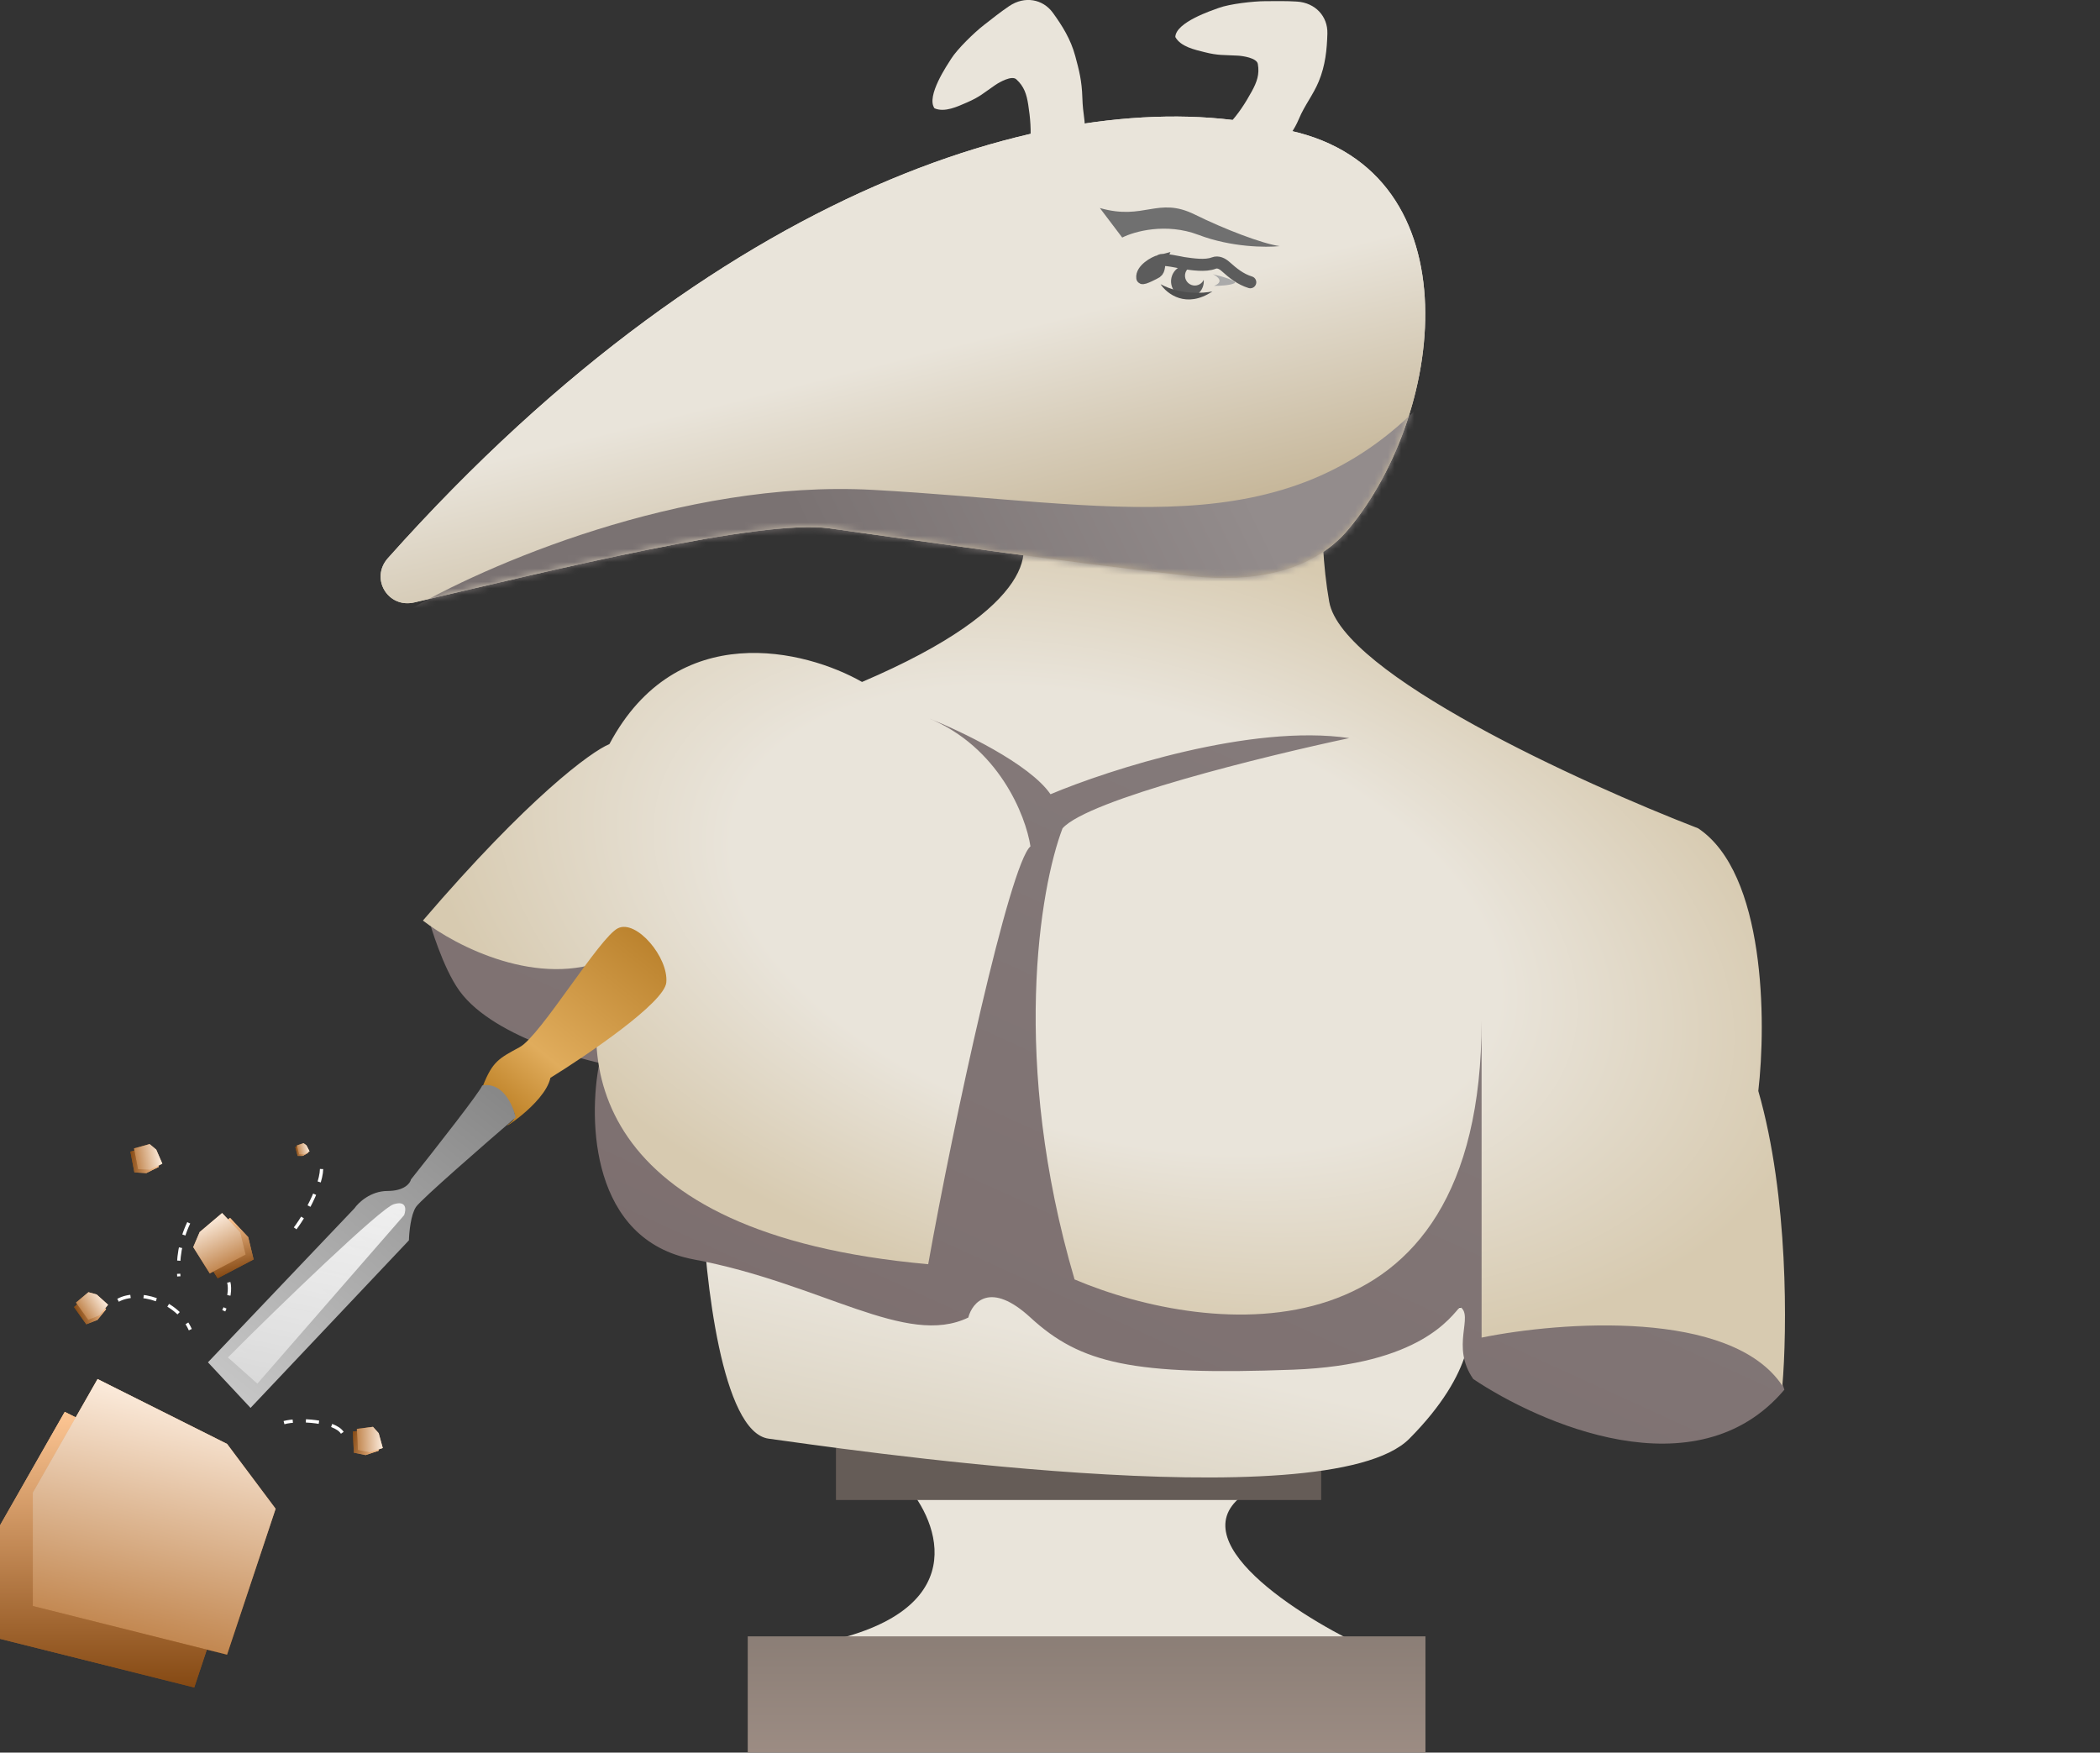 <svg xmlns="http://www.w3.org/2000/svg" fill="none" viewBox="0 5.85 320 267.08">
<rect x="0" y="5.85" width="320" height="267.08" fill="#333333" stroke="none"/>
<path d="M122.825 256.603C147.84 252.488 143.671 238.885 138.459 232.598H191.188C178.19 239.342 196.604 251.411 207.436 256.603C168.809 258.317 97.809 260.718 122.825 256.603Z" fill="#E9E4DA"/>
<rect x="113.941" y="255.208" width="103.272" height="17.721" fill="url(#paint0_linear_530_226)"/>
<rect x="127.385" y="226.488" width="73.94" height="7.944" fill="#655C57"/>
<path d="M117.132 225.086C110.009 224.135 107.409 200.632 107 189C112.731 192.569 126.465 200.738 135.553 204.862C144.64 208.986 148.754 203.144 149.675 199.707C164.412 217.473 204.938 210.546 223.359 204.862C224.69 207.374 224.833 214.935 214.763 225.086C202.175 237.776 126.035 226.276 117.132 225.086Z" fill="url(#paint1_linear_530_226)"/>
<path d="M105.691 197.767C90.048 194.834 89.6 176.583 91.331 167.824C91.331 167.824 75.484 164.425 70 156.825C67.426 153.258 65.5 146.5 65.5 146.5L100.497 139.715L109.663 181.268L139.606 193.795L152.133 132.687L132.579 110.688L144.189 106.716L171.688 117.105L210.491 110.688L219.963 117.105L174.438 132.687L169.549 193.795C179.428 193.999 201.447 194.284 210.491 193.795C219.535 193.306 221.648 168.619 224.5 156.5C228.411 160.655 230.555 191.758 228.213 206.628C259.5 202.228 270.377 212.127 271.905 217.627C258.461 233.515 234.379 222.62 224.5 216C221 211 224.639 206.426 222.5 205C221.176 206.324 216.602 213.838 197.048 214.572C172.604 215.488 164.66 213.655 157.022 206.628C150.911 201.006 148.161 204.285 147.55 206.628C138.079 211.211 125.246 201.433 105.691 197.767Z" fill="url(#paint2_linear_530_226)"/>
<path d="M131.357 109.772C158.244 98.284 157.837 88.893 154.272 85.634C182.137 101.767 198.066 81.153 202.547 68.83C201.733 73.82 200.592 86.551 202.547 97.55C204.503 108.55 240.841 125.151 258.766 132.076C269.033 138.92 269.155 161.612 267.933 172.102C272.577 188.234 272.312 208.766 271.599 217.016C263.777 205.283 237.786 207.239 225.768 209.683V161.408C225.768 213.961 184.419 209.581 163.744 200.822C153.967 167.58 158.448 141.14 161.911 132.076C165.822 127.676 192.668 121.077 205.603 118.327C190.692 116.127 169.04 123.114 160.077 126.882C156.9 122.238 146.328 117.207 141.44 115.271C152.194 119.671 156.309 130.141 157.022 134.826C153.844 137.515 145.31 176.807 141.44 198.5C89.62 193.856 87.461 167.111 92.859 151.936C82.104 156.58 69.434 150.001 64.444 146.131C80.576 127.31 90.109 120.364 92.859 119.243C103.125 99.933 122.802 104.883 131.357 109.772Z" fill="url(#paint3_radial_530_226)"/>
<path d="M59.11 90.906C111.745 31.868 165.12 17.97 195.117 25.469C224.798 30.707 220.59 68.323 205.518 86.452C199.872 93.243 190.558 94.605 181.777 93.667C164.585 91.832 138.127 87.994 126.344 86.357C115.966 84.916 84.524 92.663 63.129 97.652C59.101 98.591 56.358 93.993 59.11 90.906Z" fill="url(#paint4_linear_530_226)"/>
<path d="M59.11 90.906C111.745 31.868 165.12 17.97 195.117 25.469C224.798 30.707 220.59 68.323 205.518 86.452C199.872 93.243 190.558 94.605 181.777 93.667C164.585 91.832 138.127 87.994 126.344 86.357C115.966 84.916 84.524 92.663 63.129 97.652C59.101 98.591 56.358 93.993 59.11 90.906Z" fill="url(#paint5_linear_530_226)"/>
<mask id="mask0_530_226" style="mask-type:alpha" maskUnits="userSpaceOnUse" x="57" y="23" width="161" height="75">
<path d="M59.11 90.906C111.745 31.868 165.12 17.97 195.117 25.469C224.798 30.707 220.59 68.323 205.518 86.452C199.872 93.243 190.558 94.605 181.777 93.667C164.585 91.832 138.127 87.994 126.344 86.357C115.966 84.916 84.524 92.663 63.129 97.652C59.101 98.591 56.358 93.993 59.11 90.906Z" fill="#E9E4DA"/>
</mask>
<g mask="url(#mask0_530_226)">
<path d="M133 80.5C103.8 78.9 73.5 92.167 62 99H135L214 94L217 67C195.5 89.5 169.5 82.5 133 80.5Z" fill="url(#paint6_linear_530_226)"/>
</g>
<path d="M156.963 27.845C156.824 29.178 156.714 30.647 156.888 31.982L165.493 28.724C165.266 27.877 165.248 26.849 165.302 25.983C165.414 24.191 165.009 23.361 164.931 20.745C164.853 18.13 164.424 16.531 163.851 14.398C163.16 11.825 161.865 9.769 160.445 7.809C158.897 5.672 156.12 5.211 153.804 6.763C152.461 7.663 151.192 8.687 149.916 9.677C148.505 10.772 145.883 13.3 144.928 14.822C144.38 15.696 141.078 20.513 142.399 22.354C143.96 23.032 145.917 22.079 147.34 21.466C149.319 20.613 149.892 20.012 151.688 18.788C152.272 18.39 154.172 17.305 154.864 17.935C156.067 19.032 156.434 20.221 156.683 21.801C156.996 23.788 157.172 25.838 156.963 27.845Z" fill="#E9E4DA"/>
<path d="M187.288 24.724C187.207 24.809 187.126 24.895 187.045 24.982C185.721 26.395 186.483 28.495 188.336 29.056L193.513 30.623C193.849 29.813 194.461 28.988 195.032 28.335C196.214 26.982 197.233 25.644 197.933 23.957C198.774 21.934 200.102 20.309 200.949 18.269C201.971 15.808 202.198 13.389 202.268 10.969C202.345 8.333 200.425 6.273 197.643 6.091C196.03 5.985 194.4 6.022 192.785 6.029C190.999 6.035 187.379 6.44 185.694 7.064C184.727 7.422 179.172 9.225 179.096 11.489C179.92 12.979 182.052 13.417 183.553 13.799C185.642 14.331 186.462 14.204 188.632 14.329C189.338 14.37 191.505 14.67 191.669 15.59C191.953 17.193 191.519 18.359 190.753 19.764C189.789 21.529 188.678 23.261 187.288 24.724Z" fill="#E9E4DA"/>
<path d="M171.004 42.051L167.598 37.55C174.38 39.496 176.409 35.747 182.067 38.544C186.592 40.782 192.365 42.99 195 43.355C192.955 43.576 187.621 43.543 182.645 41.646C177.669 39.749 172.811 41.126 171.004 42.051Z" fill="#707070"/>
<path d="M184.991 49.416C186.587 48.795 185.539 47.97 184.815 47.636C186.175 47.96 188.733 48.69 188.085 49.018C187.438 49.345 185.753 49.419 184.991 49.416Z" fill="#AAAAAA"/>
<path fill-rule="evenodd" clip-rule="evenodd" d="M183.426 48.493C183.157 49.077 182.53 49.442 181.861 49.349C181.042 49.236 180.47 48.48 180.584 47.661C180.676 46.992 181.198 46.488 181.832 46.388C181.659 46.321 181.475 46.274 181.283 46.247C179.918 46.058 178.659 47.012 178.47 48.376C178.281 49.741 179.234 51.001 180.599 51.189C181.964 51.378 183.223 50.425 183.412 49.06C183.439 48.868 183.443 48.678 183.426 48.493Z" fill="#5C5C5C"/>
<path d="M174.062 48.203C173.888 46.976 175.853 45.803 176.774 45.58C176.553 46.082 176.746 46.966 176.207 47.335C176.044 47.447 174.098 48.457 174.062 48.203Z" fill="#D9D9D9"/>
<path d="M176.774 45.58C175.853 45.803 173.888 46.976 174.062 48.203C174.098 48.457 176.044 47.447 176.207 47.335C176.746 46.966 176.553 46.082 176.774 45.58ZM176.774 45.58C176.952 45.177 180.115 45.901 180.349 45.934C181.677 46.117 183.654 46.442 184.959 45.937C185.614 45.683 186.262 46.031 186.735 46.45C187.903 47.486 188.976 48.382 190.518 48.863" stroke="#5C5C5C" stroke-width="1.833" stroke-linecap="round"/>
<path d="M176.85 49.16C177.821 50.637 180.762 52.925 184.758 50.254C183.372 50.566 179.849 50.783 176.85 49.16Z" fill="#4F4F4F"/>
<path d="M33.169 200.647L30.65 196.628L31.636 194.33L33.344 192.887L35.052 191.443L37.821 194.373L38.646 197.774L33.169 200.647Z" fill="url(#paint7_linear_530_226)"/>
<path d="M33.169 200.647L30.65 196.628L31.636 194.33L33.344 192.887L35.052 191.443L37.821 194.373L38.646 197.774L33.169 200.647Z" fill="url(#paint8_linear_530_226)"/>
<path d="M31.962 199.911L29.443 195.892L30.429 193.594L32.136 192.151L33.844 190.707L36.613 193.637L37.439 197.038L31.962 199.911Z" fill="url(#paint9_linear_530_226)"/>
<path d="M31.962 199.911L29.443 195.892L30.429 193.594L32.136 192.151L33.844 190.707L36.613 193.637L37.439 197.038L31.962 199.911Z" fill="url(#paint10_linear_530_226)"/>
<path d="M29.6 263L37 240.765L29.6 230.882L19.733 225.941L9.867 221L0 238.294V255.588L29.6 263Z" fill="url(#paint11_linear_530_226)"/>
<path d="M29.6 263L37 240.765L29.6 230.882L19.733 225.941L9.867 221L0 238.294V255.588L29.6 263Z" fill="url(#paint12_linear_530_226)"/>
<path d="M34.6 258L42 235.765L34.6 225.882L24.733 220.941L14.867 216L5 233.294V250.588L34.6 258Z" fill="url(#paint13_linear_530_226)"/>
<path d="M34.6 258L42 235.765L34.6 225.882L24.733 220.941L14.867 216L5 233.294V250.588L34.6 258Z" fill="url(#paint14_linear_530_226)"/>
<path d="M11.276 205.026L13.178 203.441L14.435 203.789L15.302 204.571L16.169 205.353L14.848 206.991L13.147 207.657L11.276 205.026Z" fill="url(#paint15_linear_530_226)"/>
<path d="M11.276 205.026L13.178 203.441L14.435 203.789L15.302 204.571L16.169 205.353L14.848 206.991L13.147 207.657L11.276 205.026Z" fill="url(#paint16_linear_530_226)"/>
<path d="M11.572 204.35L13.474 202.764L14.731 203.113L15.598 203.895L16.465 204.677L15.144 206.315L13.443 206.981L11.572 204.35Z" fill="url(#paint17_linear_530_226)"/>
<path d="M11.572 204.35L13.474 202.764L14.731 203.113L15.598 203.895L16.465 204.677L15.144 206.315L13.443 206.981L11.572 204.35Z" fill="url(#paint18_linear_530_226)"/>
<path d="M53.765 224.004L56.221 223.693L57.093 224.665L57.401 225.79L57.71 226.916L55.715 227.584L53.923 227.228L53.765 224.004Z" fill="url(#paint19_linear_530_226)"/>
<path d="M53.765 224.004L56.221 223.693L57.093 224.665L57.401 225.79L57.71 226.916L55.715 227.584L53.923 227.228L53.765 224.004Z" fill="url(#paint20_linear_530_226)"/>
<path d="M54.378 223.594L56.835 223.283L57.706 224.254L58.015 225.38L58.324 226.506L56.328 227.174L54.536 226.818L54.378 223.594Z" fill="url(#paint21_linear_530_226)"/>
<path d="M54.378 223.594L56.835 223.283L57.706 224.254L58.015 225.38L58.324 226.506L56.328 227.174L54.536 226.818L54.378 223.594Z" fill="url(#paint22_linear_530_226)"/>
<path d="M44.997 180.635L46.018 180.284L46.476 180.621L46.708 181.074L46.94 181.528L46.147 181.99L45.351 181.997L44.997 180.635Z" fill="url(#paint23_linear_530_226)"/>
<path d="M44.997 180.635L46.018 180.284L46.476 180.621L46.708 181.074L46.94 181.528L46.147 181.99L45.351 181.997L44.997 180.635Z" fill="url(#paint24_linear_530_226)"/>
<path d="M45.222 180.405L46.243 180.055L46.702 180.392L46.933 180.845L47.165 181.298L46.373 181.76L45.576 181.768L45.222 180.405Z" fill="url(#paint25_linear_530_226)"/>
<path d="M45.222 180.405L46.243 180.055L46.702 180.392L46.933 180.845L47.165 181.298L46.373 181.76L45.576 181.768L45.222 180.405Z" fill="url(#paint26_linear_530_226)"/>
<path d="M19.868 181.342L22.256 180.689L23.256 181.528L23.72 182.599L24.184 183.67L22.303 184.613L20.478 184.513L19.868 181.342Z" fill="url(#paint27_linear_530_226)"/>
<path d="M19.868 181.342L22.256 180.689L23.256 181.528L23.72 182.599L24.184 183.67L22.303 184.613L20.478 184.513L19.868 181.342Z" fill="url(#paint28_linear_530_226)"/>
<path d="M20.418 180.85L22.806 180.197L23.806 181.036L24.27 182.107L24.734 183.178L22.852 184.12L21.028 184.02L20.418 180.85Z" fill="url(#paint29_linear_530_226)"/>
<path d="M20.418 180.85L22.806 180.197L23.806 181.036L24.27 182.107L24.734 183.178L22.852 184.12L21.028 184.02L20.418 180.85Z" fill="url(#paint30_linear_530_226)"/>
<path d="M17.99 203.998C20.986 202.324 26.99 203.977 29 208.473" stroke="white" stroke-width="0.5" stroke-dasharray="2 2"/>
<path d="M52.157 224.191C51.033 222.392 45.474 222.021 43.279 222.641" stroke="white" stroke-width="0.5" stroke-dasharray="2 2"/>
<path d="M34.863 201.265C35.099 202.237 34.967 203.813 34.097 205.592" stroke="white" stroke-width="0.5" stroke-dasharray="2 2"/>
<path d="M49 184C48.936 186.999 45.5 193 43.713 194.433" stroke="white" stroke-width="0.5" stroke-dasharray="2 2"/>
<path d="M28.76 192.192C27.464 194.898 27.036 197.86 27.249 200.351" stroke="white" stroke-width="0.5" stroke-dasharray="2 2"/>
<path d="M101.531 155.572C101.246 158.63 89.639 166.531 83.872 170.099C83.007 174.158 75.183 178.855 77.836 176.898C79.959 175.332 75.878 172.543 73.572 171.345C75.071 167.568 76.02 167.147 79.198 165.416C82.377 163.685 91.367 148.647 94.178 147.296C96.988 145.946 101.887 151.749 101.531 155.572Z" fill="url(#paint31_linear_530_226)"/>
<path d="M73.474 171.267C76.622 170.7 78.184 174.278 78.571 176.138C73.846 180.196 64.195 188.601 63.398 189.762C62.6 190.922 62.341 193.646 62.311 194.863L38.178 220.396L31.688 213.451L54.002 189.996C54.611 189.112 56.47 187.345 59.04 187.342C61.609 187.339 62.501 186.168 62.625 185.583C66.175 181.122 73.315 172.013 73.474 171.267Z" fill="url(#paint32_linear_530_226)"/>
<path d="M61.583 191.022L39.215 216.702L34.734 212.708C42.591 204.807 57.972 189.989 59.987 189.363C62.001 188.737 61.89 190.208 61.583 191.022Z" fill="url(#paint33_linear_530_226)"/>
<defs>
<linearGradient id="paint0_linear_530_226" x1="165.577" y1="255.208" x2="165.577" y2="272.929" gradientUnits="userSpaceOnUse">
<stop stop-color="#8B7E76"/>
<stop offset="1" stop-color="#9C8C83"/>
</linearGradient>
<linearGradient id="paint1_linear_530_226" x1="165.5" y1="189" x2="156" y2="231" gradientUnits="userSpaceOnUse">
<stop offset="0.487" stop-color="#E9E4DA"/>
<stop offset="1" stop-color="#DCD4C3"/>
</linearGradient>
<linearGradient id="paint2_linear_530_226" x1="209.5" y1="90.5" x2="151" y2="219" gradientUnits="userSpaceOnUse">
<stop stop-color="#867D7D"/>
<stop offset="0.905" stop-color="#7E7171"/>
<stop offset="1" stop-color="#7D6F6F"/>
<stop offset="1" stop-color="#796B6B"/>
</linearGradient>
<radialGradient id="paint3_radial_530_226" cx="0" cy="0" r="1" gradientUnits="userSpaceOnUse" gradientTransform="translate(170 146) rotate(105.55) scale(59.685 109.079)">
<stop offset="0.55" stop-color="#E9E4DA"/>
<stop offset="1" stop-color="#D7CAB0"/>
</radialGradient>
<linearGradient id="paint4_linear_530_226" x1="144" y1="22" x2="147.5" y2="102" gradientUnits="userSpaceOnUse">
<stop offset="0.303" stop-color="#E9E4DA"/>
<stop offset="1" stop-color="#DFD4BF"/>
</linearGradient>
<linearGradient id="paint5_linear_530_226" x1="124" y1="41.5" x2="141" y2="109" gradientUnits="userSpaceOnUse">
<stop offset="0.31" stop-color="#E9E4DA"/>
<stop offset="0.827" stop-color="#C4B496"/>
</linearGradient>
<linearGradient id="paint6_linear_530_226" x1="185.5" y1="71" x2="128.5" y2="99" gradientUnits="userSpaceOnUse">
<stop stop-color="#938C8C"/>
<stop offset="1" stop-color="#7A7272"/>
</linearGradient>
<linearGradient id="paint7_linear_530_226" x1="33.351" y1="191.856" x2="35.356" y2="200.116" gradientUnits="userSpaceOnUse">
<stop stop-color="#FDC694"/>
<stop offset="1" stop-color="#854913"/>
</linearGradient>
<linearGradient id="paint8_linear_530_226" x1="33.351" y1="191.856" x2="35.356" y2="200.116" gradientUnits="userSpaceOnUse">
<stop stop-color="#FDC694"/>
<stop offset="1" stop-color="#854913"/>
</linearGradient>
<linearGradient id="paint9_linear_530_226" x1="32.143" y1="191.12" x2="34.148" y2="199.38" gradientUnits="userSpaceOnUse">
<stop stop-color="#FDC694"/>
<stop offset="1" stop-color="#854913"/>
</linearGradient>
<linearGradient id="paint10_linear_530_226" x1="32.143" y1="191.12" x2="36.688" y2="200.307" gradientUnits="userSpaceOnUse">
<stop stop-color="#FFF1E4"/>
<stop offset="1" stop-color="#AF6622"/>
</linearGradient>
<linearGradient id="paint11_linear_530_226" x1="18.5" y1="221" x2="18.5" y2="263" gradientUnits="userSpaceOnUse">
<stop stop-color="#FDC694"/>
<stop offset="1" stop-color="#854913"/>
</linearGradient>
<linearGradient id="paint12_linear_530_226" x1="18.5" y1="221" x2="18.5" y2="263" gradientUnits="userSpaceOnUse">
<stop stop-color="#FDC694"/>
<stop offset="1" stop-color="#854913"/>
</linearGradient>
<linearGradient id="paint13_linear_530_226" x1="23.5" y1="216" x2="23.5" y2="258" gradientUnits="userSpaceOnUse">
<stop stop-color="#FDC694"/>
<stop offset="1" stop-color="#854913"/>
</linearGradient>
<linearGradient id="paint14_linear_530_226" x1="23.5" y1="216" x2="12.366" y2="265.404" gradientUnits="userSpaceOnUse">
<stop stop-color="#FFF1E4"/>
<stop offset="1" stop-color="#AF6622"/>
</linearGradient>
<linearGradient id="paint15_linear_530_226" x1="15.836" y1="204.503" x2="11.704" y2="206.12" gradientUnits="userSpaceOnUse">
<stop stop-color="#FDC694"/>
<stop offset="1" stop-color="#854913"/>
</linearGradient>
<linearGradient id="paint16_linear_530_226" x1="15.836" y1="204.503" x2="11.704" y2="206.12" gradientUnits="userSpaceOnUse">
<stop stop-color="#FDC694"/>
<stop offset="1" stop-color="#854913"/>
</linearGradient>
<linearGradient id="paint17_linear_530_226" x1="16.132" y1="203.826" x2="12" y2="205.443" gradientUnits="userSpaceOnUse">
<stop stop-color="#FDC694"/>
<stop offset="1" stop-color="#854913"/>
</linearGradient>
<linearGradient id="paint18_linear_530_226" x1="16.132" y1="203.826" x2="11.699" y2="206.822" gradientUnits="userSpaceOnUse">
<stop stop-color="#FFF1E4"/>
<stop offset="1" stop-color="#AF6622"/>
</linearGradient>
<linearGradient id="paint19_linear_530_226" x1="57.888" y1="226.02" x2="53.536" y2="225.156" gradientUnits="userSpaceOnUse">
<stop stop-color="#FDC694"/>
<stop offset="1" stop-color="#854913"/>
</linearGradient>
<linearGradient id="paint20_linear_530_226" x1="57.888" y1="226.02" x2="53.536" y2="225.156" gradientUnits="userSpaceOnUse">
<stop stop-color="#FDC694"/>
<stop offset="1" stop-color="#854913"/>
</linearGradient>
<linearGradient id="paint21_linear_530_226" x1="58.502" y1="225.61" x2="54.15" y2="224.746" gradientUnits="userSpaceOnUse">
<stop stop-color="#FDC694"/>
<stop offset="1" stop-color="#854913"/>
</linearGradient>
<linearGradient id="paint22_linear_530_226" x1="58.502" y1="225.61" x2="53.153" y2="225.745" gradientUnits="userSpaceOnUse">
<stop stop-color="#FFF1E4"/>
<stop offset="1" stop-color="#AF6622"/>
</linearGradient>
<linearGradient id="paint23_linear_530_226" x1="46.936" y1="181.129" x2="45.002" y2="181.147" gradientUnits="userSpaceOnUse">
<stop stop-color="#FDC694"/>
<stop offset="1" stop-color="#854913"/>
</linearGradient>
<linearGradient id="paint24_linear_530_226" x1="46.936" y1="181.129" x2="45.002" y2="181.147" gradientUnits="userSpaceOnUse">
<stop stop-color="#FDC694"/>
<stop offset="1" stop-color="#854913"/>
</linearGradient>
<linearGradient id="paint25_linear_530_226" x1="47.161" y1="180.9" x2="45.227" y2="180.917" gradientUnits="userSpaceOnUse">
<stop stop-color="#FDC694"/>
<stop offset="1" stop-color="#854913"/>
</linearGradient>
<linearGradient id="paint26_linear_530_226" x1="47.161" y1="180.9" x2="44.891" y2="181.433" gradientUnits="userSpaceOnUse">
<stop stop-color="#FFF1E4"/>
<stop offset="1" stop-color="#AF6622"/>
</linearGradient>
<linearGradient id="paint27_linear_530_226" x1="24.234" y1="182.758" x2="19.804" y2="182.515" gradientUnits="userSpaceOnUse">
<stop stop-color="#FDC694"/>
<stop offset="1" stop-color="#854913"/>
</linearGradient>
<linearGradient id="paint28_linear_530_226" x1="24.234" y1="182.758" x2="19.804" y2="182.515" gradientUnits="userSpaceOnUse">
<stop stop-color="#FDC694"/>
<stop offset="1" stop-color="#854913"/>
</linearGradient>
<linearGradient id="paint29_linear_530_226" x1="24.784" y1="182.266" x2="20.354" y2="182.023" gradientUnits="userSpaceOnUse">
<stop stop-color="#FDC694"/>
<stop offset="1" stop-color="#854913"/>
</linearGradient>
<linearGradient id="paint30_linear_530_226" x1="24.784" y1="182.266" x2="19.507" y2="183.152" gradientUnits="userSpaceOnUse">
<stop stop-color="#FFF1E4"/>
<stop offset="1" stop-color="#AF6622"/>
</linearGradient>
<linearGradient id="paint31_linear_530_226" x1="76.934" y1="175.823" x2="102.756" y2="143.643" gradientUnits="userSpaceOnUse">
<stop stop-color="#BD8025"/>
<stop offset="0.266" stop-color="#E0AC5C"/>
<stop offset="1" stop-color="#B17721"/>
</linearGradient>
<linearGradient id="paint32_linear_530_226" x1="35.814" y1="218.894" x2="73.879" y2="170.988" gradientUnits="userSpaceOnUse">
<stop stop-color="#C6C6C6"/>
<stop offset="1" stop-color="#888888"/>
</linearGradient>
<linearGradient id="paint33_linear_530_226" x1="45.045" y1="217.944" x2="51.862" y2="185.95" gradientUnits="userSpaceOnUse">
<stop stop-color="#D9D9D9"/>
<stop offset="1" stop-color="white" stop-opacity="0.83"/>
</linearGradient>
</defs>
</svg>